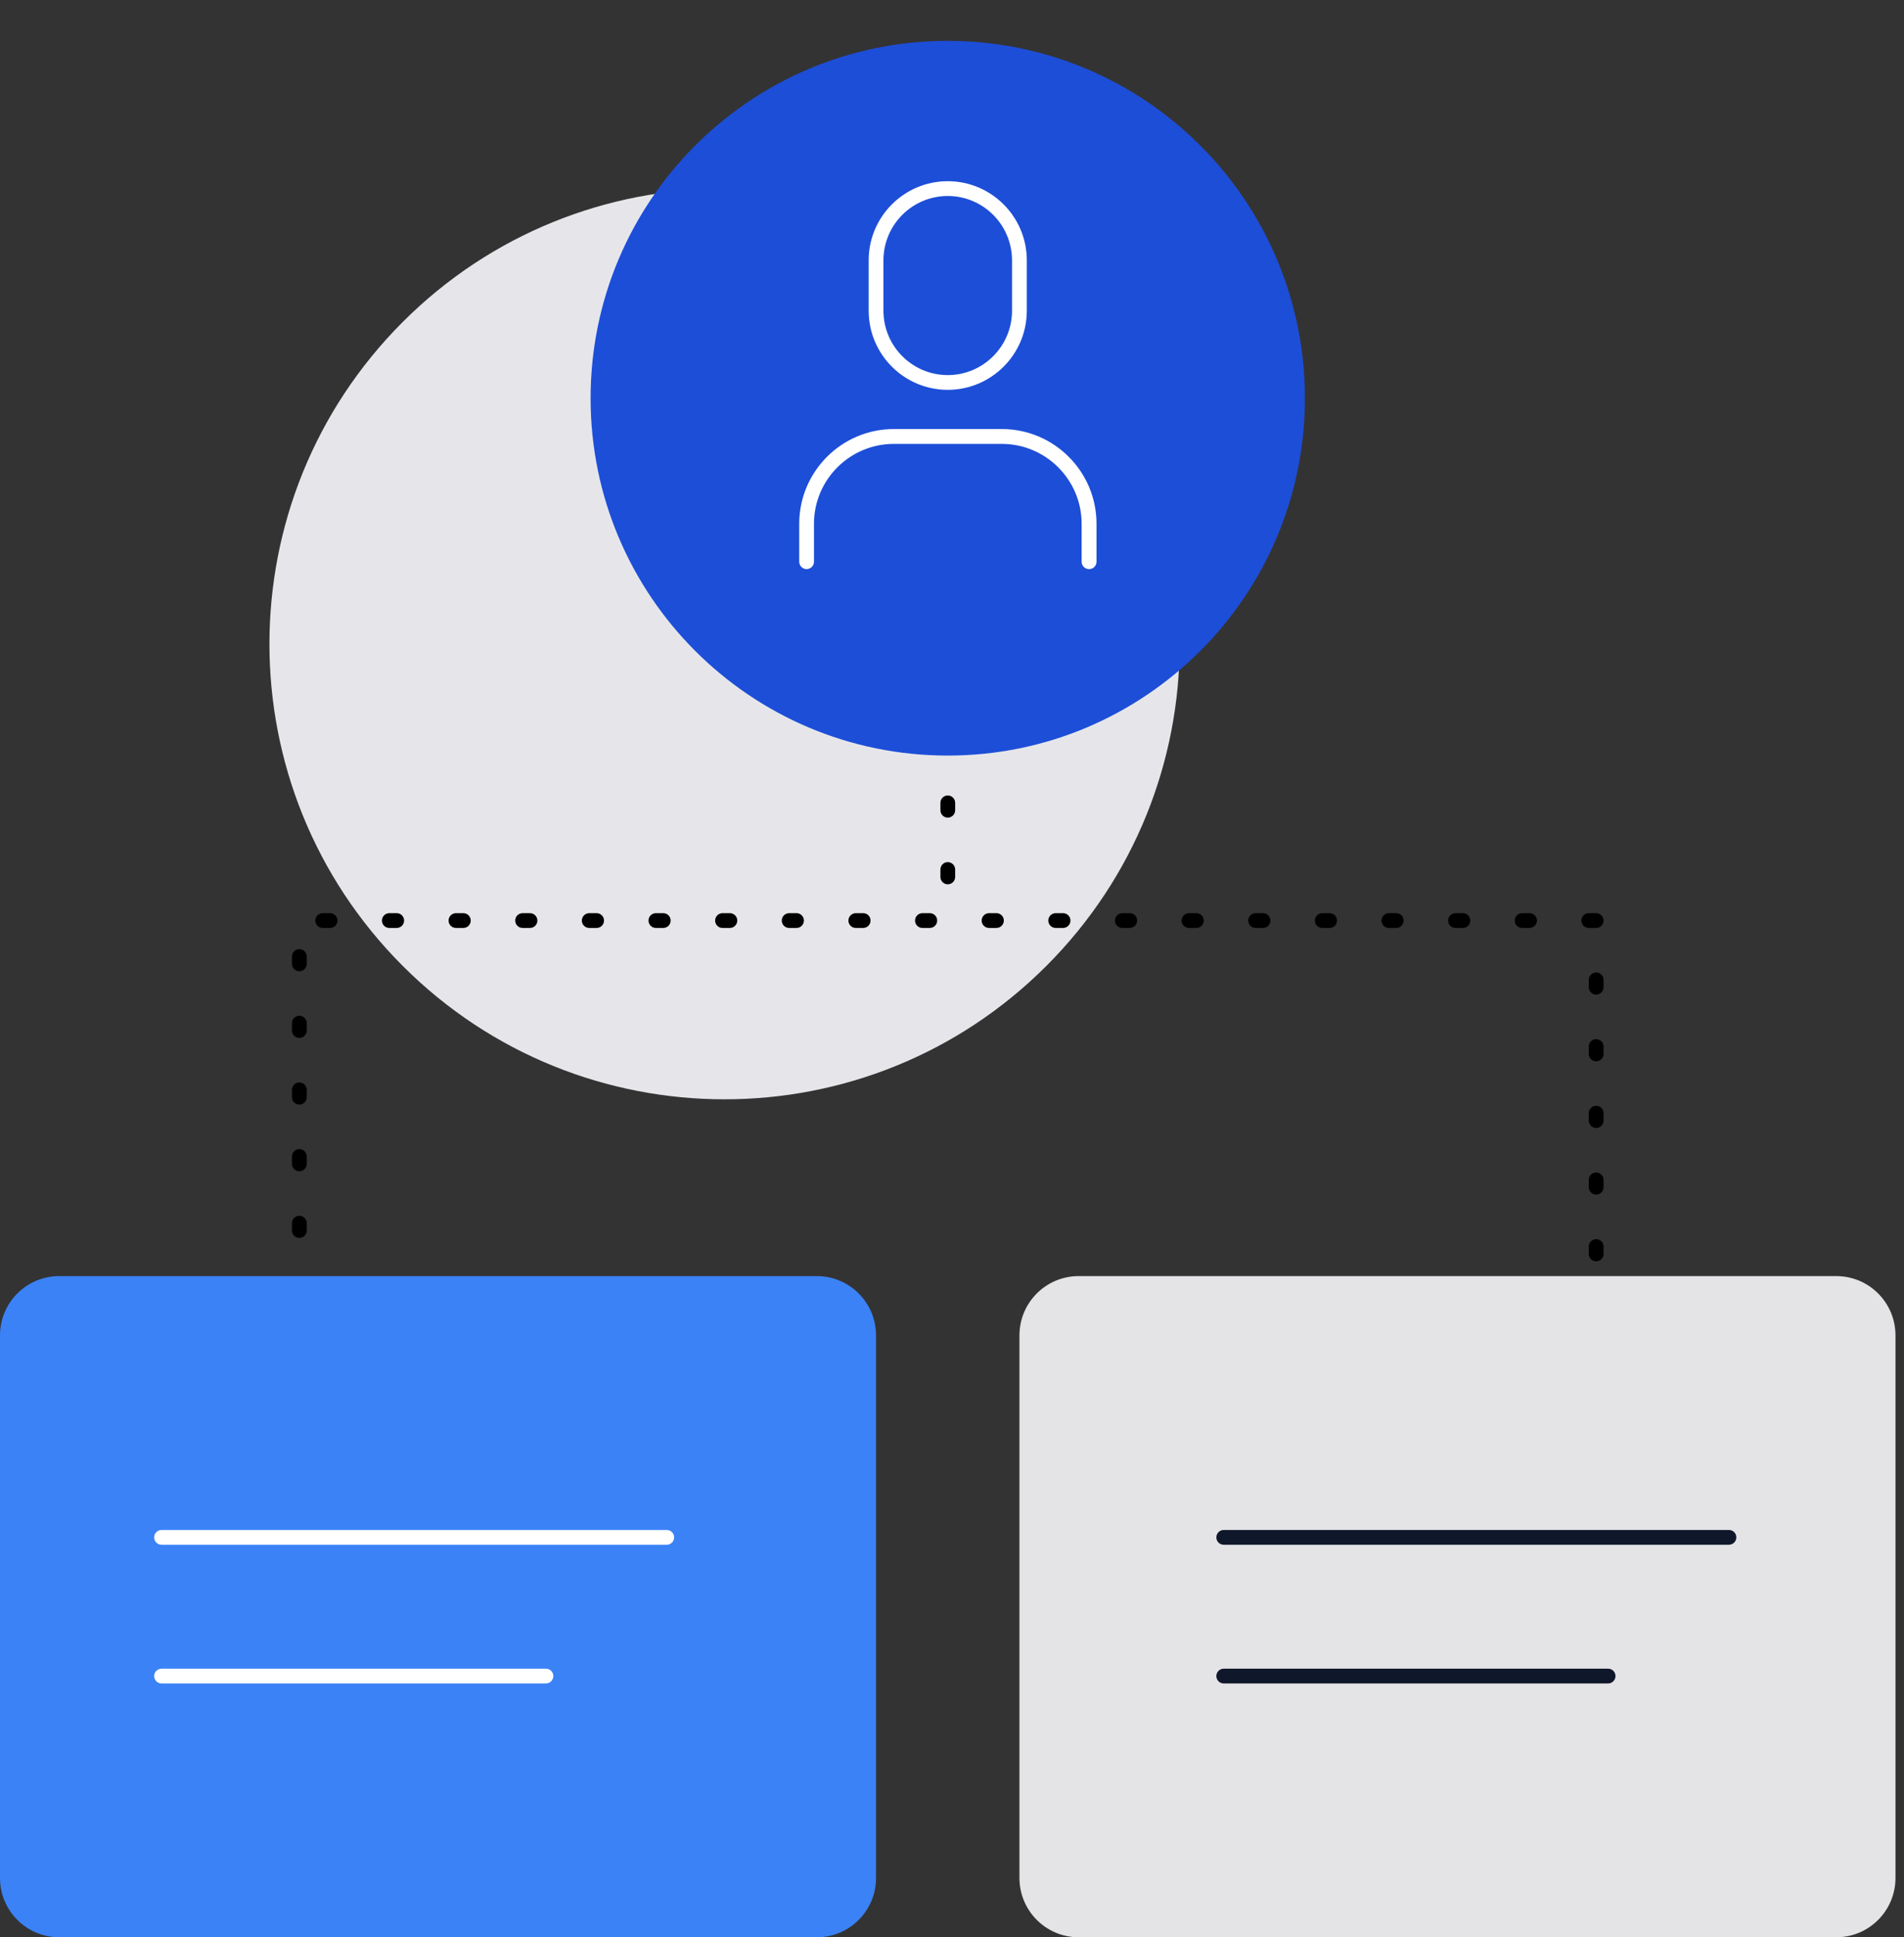 <svg xmlns="http://www.w3.org/2000/svg" width="59" height="60" viewBox="0 0 59 60" fill="none"><rect x="0" y="0" width="59" height="60" fill="#333333" stroke="none"/><path d="M32.424 29.916C37.932 24.409 37.932 15.48 32.424 9.972C26.917 4.465 17.987 4.465 12.48 9.972C6.972 15.48 6.972 24.409 12.48 29.916C17.987 35.424 26.917 35.424 32.424 29.916Z" fill="#E6E6EA"></path><path d="M29.369 27.388C29.242 27.388 29.141 27.284 29.141 27.159V26.93C29.141 26.802 29.244 26.701 29.369 26.701C29.495 26.701 29.598 26.804 29.598 26.93V27.159C29.598 27.286 29.495 27.388 29.369 27.388ZM29.369 25.323C29.242 25.323 29.141 25.22 29.141 25.094V24.865C29.141 24.738 29.244 24.636 29.369 24.636C29.495 24.636 29.598 24.739 29.598 24.865V25.094C29.598 25.221 29.495 25.323 29.369 25.323ZM29.369 23.258C29.242 23.258 29.141 23.155 29.141 23.029V22.8C29.141 22.673 29.244 22.571 29.369 22.571C29.495 22.571 29.598 22.674 29.598 22.8V23.029C29.598 23.156 29.495 23.258 29.369 23.258ZM29.369 21.193C29.242 21.193 29.141 21.09 29.141 20.964V20.735C29.141 20.608 29.244 20.506 29.369 20.506C29.495 20.506 29.598 20.609 29.598 20.735V20.964C29.598 21.091 29.495 21.193 29.369 21.193ZM29.369 19.128C29.242 19.128 29.141 19.025 29.141 18.899V18.67C29.141 18.543 29.244 18.441 29.369 18.441C29.495 18.441 29.598 18.545 29.598 18.67V18.899C29.598 19.026 29.495 19.128 29.369 19.128Z" fill="black"></path><path d="M49.461 45.259C49.334 45.259 49.232 45.156 49.232 45.03V44.801C49.232 44.674 49.335 44.572 49.461 44.572C49.587 44.572 49.69 44.675 49.69 44.801V45.03C49.69 45.157 49.587 45.259 49.461 45.259ZM9.276 44.535C9.148 44.535 9.047 44.432 9.047 44.306V44.078C9.047 43.95 9.15 43.849 9.276 43.849C9.401 43.849 9.505 43.952 9.505 44.078V44.306C9.505 44.434 9.401 44.535 9.276 44.535ZM49.461 43.194C49.334 43.194 49.232 43.091 49.232 42.965V42.736C49.232 42.609 49.335 42.507 49.461 42.507C49.587 42.507 49.69 42.611 49.69 42.736V42.965C49.69 43.093 49.587 43.194 49.461 43.194ZM9.276 42.47C9.148 42.47 9.047 42.367 9.047 42.242V42.013C9.047 41.885 9.15 41.784 9.276 41.784C9.401 41.784 9.505 41.887 9.505 42.013V42.242C9.505 42.369 9.401 42.47 9.276 42.47ZM49.461 41.129C49.334 41.129 49.232 41.026 49.232 40.9V40.672C49.232 40.544 49.335 40.443 49.461 40.443C49.587 40.443 49.69 40.546 49.69 40.672V40.9C49.69 41.028 49.587 41.129 49.461 41.129ZM9.276 40.406C9.148 40.406 9.047 40.302 9.047 40.177V39.948C9.047 39.82 9.15 39.719 9.276 39.719C9.401 39.719 9.505 39.822 9.505 39.948V40.177C9.505 40.304 9.401 40.406 9.276 40.406ZM49.461 39.064C49.334 39.064 49.232 38.961 49.232 38.836V38.607C49.232 38.479 49.335 38.378 49.461 38.378C49.587 38.378 49.69 38.481 49.69 38.607V38.836C49.69 38.963 49.587 39.064 49.461 39.064ZM9.276 38.341C9.148 38.341 9.047 38.237 9.047 38.112V37.883C9.047 37.755 9.15 37.654 9.276 37.654C9.401 37.654 9.505 37.757 9.505 37.883V38.112C9.505 38.239 9.401 38.341 9.276 38.341ZM49.461 36.999C49.334 36.999 49.232 36.896 49.232 36.771V36.542C49.232 36.414 49.335 36.313 49.461 36.313C49.587 36.313 49.69 36.416 49.69 36.542V36.771C49.69 36.898 49.587 36.999 49.461 36.999ZM9.276 36.276C9.148 36.276 9.047 36.173 9.047 36.047V35.818C9.047 35.691 9.15 35.589 9.276 35.589C9.401 35.589 9.505 35.692 9.505 35.818V36.047C9.505 36.174 9.401 36.276 9.276 36.276ZM49.461 34.935C49.334 34.935 49.232 34.831 49.232 34.706V34.477C49.232 34.349 49.335 34.248 49.461 34.248C49.587 34.248 49.69 34.351 49.69 34.477V34.706C49.69 34.833 49.587 34.935 49.461 34.935ZM9.276 34.211C9.148 34.211 9.047 34.108 9.047 33.982V33.753C9.047 33.626 9.15 33.524 9.276 33.524C9.401 33.524 9.505 33.627 9.505 33.753V33.982C9.505 34.109 9.401 34.211 9.276 34.211ZM49.461 32.87C49.334 32.87 49.232 32.767 49.232 32.641V32.412C49.232 32.285 49.335 32.183 49.461 32.183C49.587 32.183 49.69 32.286 49.69 32.412V32.641C49.69 32.768 49.587 32.87 49.461 32.87ZM9.276 32.146C9.148 32.146 9.047 32.043 9.047 31.917V31.688C9.047 31.561 9.15 31.459 9.276 31.459C9.401 31.459 9.505 31.562 9.505 31.688V31.917C9.505 32.044 9.401 32.146 9.276 32.146ZM49.461 30.805C49.334 30.805 49.232 30.702 49.232 30.576V30.347C49.232 30.22 49.335 30.118 49.461 30.118C49.587 30.118 49.69 30.221 49.69 30.347V30.576C49.69 30.703 49.587 30.805 49.461 30.805ZM9.276 30.081C9.148 30.081 9.047 29.978 9.047 29.852V29.623C9.047 29.496 9.15 29.395 9.276 29.395C9.401 29.395 9.505 29.498 9.505 29.623V29.852C9.505 29.98 9.401 30.081 9.276 30.081ZM49.461 28.74H49.232C49.105 28.74 49.003 28.637 49.003 28.511C49.003 28.385 49.106 28.282 49.232 28.282H49.461C49.588 28.282 49.69 28.385 49.69 28.511C49.69 28.637 49.587 28.74 49.461 28.74ZM47.396 28.74H47.167C47.04 28.74 46.938 28.637 46.938 28.511C46.938 28.385 47.041 28.282 47.167 28.282H47.396C47.523 28.282 47.625 28.385 47.625 28.511C47.625 28.637 47.522 28.74 47.396 28.74ZM45.331 28.74H45.102C44.975 28.74 44.873 28.637 44.873 28.511C44.873 28.385 44.977 28.282 45.102 28.282H45.331C45.459 28.282 45.56 28.385 45.56 28.511C45.56 28.637 45.457 28.74 45.331 28.74ZM43.266 28.74H43.038C42.91 28.74 42.809 28.637 42.809 28.511C42.809 28.385 42.912 28.282 43.038 28.282H43.266C43.394 28.282 43.495 28.385 43.495 28.511C43.495 28.637 43.392 28.74 43.266 28.74ZM41.202 28.74H40.973C40.845 28.74 40.744 28.637 40.744 28.511C40.744 28.385 40.847 28.282 40.973 28.282H41.202C41.329 28.282 41.43 28.385 41.43 28.511C41.43 28.637 41.327 28.74 41.202 28.74ZM39.137 28.74H38.908C38.78 28.74 38.679 28.637 38.679 28.511C38.679 28.385 38.782 28.282 38.908 28.282H39.137C39.264 28.282 39.365 28.385 39.365 28.511C39.365 28.637 39.262 28.74 39.137 28.74ZM37.072 28.74H36.843C36.715 28.74 36.614 28.637 36.614 28.511C36.614 28.385 36.717 28.282 36.843 28.282H37.072C37.199 28.282 37.301 28.385 37.301 28.511C37.301 28.637 37.197 28.74 37.072 28.74ZM35.007 28.74H34.778C34.651 28.74 34.549 28.637 34.549 28.511C34.549 28.385 34.652 28.282 34.778 28.282H35.007C35.134 28.282 35.236 28.385 35.236 28.511C35.236 28.637 35.133 28.74 35.007 28.74ZM32.942 28.74H32.713C32.586 28.74 32.484 28.637 32.484 28.511C32.484 28.385 32.587 28.282 32.713 28.282H32.942C33.069 28.282 33.171 28.385 33.171 28.511C33.171 28.637 33.068 28.74 32.942 28.74ZM30.877 28.74H30.648C30.521 28.74 30.419 28.637 30.419 28.511C30.419 28.385 30.523 28.282 30.648 28.282H30.877C31.005 28.282 31.106 28.385 31.106 28.511C31.106 28.637 31.003 28.74 30.877 28.74ZM28.812 28.74H28.583C28.456 28.74 28.355 28.637 28.355 28.511C28.355 28.385 28.458 28.282 28.583 28.282H28.812C28.94 28.282 29.041 28.385 29.041 28.511C29.041 28.637 28.938 28.74 28.812 28.74ZM26.747 28.74H26.518C26.391 28.74 26.29 28.637 26.29 28.511C26.29 28.385 26.393 28.282 26.518 28.282H26.747C26.875 28.282 26.976 28.385 26.976 28.511C26.976 28.637 26.873 28.74 26.747 28.74ZM24.683 28.74H24.454C24.326 28.74 24.225 28.637 24.225 28.511C24.225 28.385 24.328 28.282 24.454 28.282H24.683C24.81 28.282 24.911 28.385 24.911 28.511C24.911 28.637 24.808 28.74 24.683 28.74ZM22.618 28.74H22.389C22.261 28.74 22.16 28.637 22.16 28.511C22.16 28.385 22.263 28.282 22.389 28.282H22.618C22.745 28.282 22.846 28.385 22.846 28.511C22.846 28.637 22.743 28.74 22.618 28.74ZM20.553 28.74H20.324C20.197 28.74 20.095 28.637 20.095 28.511C20.095 28.385 20.198 28.282 20.324 28.282H20.553C20.68 28.282 20.782 28.385 20.782 28.511C20.782 28.637 20.678 28.74 20.553 28.74ZM18.488 28.74H18.259C18.132 28.74 18.03 28.637 18.03 28.511C18.03 28.385 18.133 28.282 18.259 28.282H18.488C18.615 28.282 18.717 28.385 18.717 28.511C18.717 28.637 18.614 28.74 18.488 28.74ZM16.423 28.74H16.194C16.067 28.74 15.965 28.637 15.965 28.511C15.965 28.385 16.068 28.282 16.194 28.282H16.423C16.55 28.282 16.652 28.385 16.652 28.511C16.652 28.637 16.549 28.74 16.423 28.74ZM14.358 28.74H14.129C14.002 28.74 13.9 28.637 13.9 28.511C13.9 28.385 14.004 28.282 14.129 28.282H14.358C14.486 28.282 14.587 28.385 14.587 28.511C14.587 28.637 14.484 28.74 14.358 28.74ZM12.293 28.74H12.064C11.937 28.74 11.835 28.637 11.835 28.511C11.835 28.385 11.939 28.282 12.064 28.282H12.293C12.421 28.282 12.522 28.385 12.522 28.511C12.522 28.637 12.419 28.74 12.293 28.74ZM10.228 28.74H10C9.872 28.74 9.771 28.637 9.771 28.511C9.771 28.385 9.874 28.282 10 28.282H10.228C10.356 28.282 10.457 28.385 10.457 28.511C10.457 28.637 10.354 28.74 10.228 28.74Z" fill="black"></path><path d="M25.31 39.522H1.836C0.822 39.522 0 40.344 0 41.358V58.164C0 59.178 0.822 60 1.836 60H25.31C26.324 60 27.146 59.178 27.146 58.164V41.358C27.146 40.344 26.324 39.522 25.31 39.522Z" fill="#3B82F6"></path><path d="M56.9 39.522H33.426C32.412 39.522 31.59 40.344 31.59 41.358V58.164C31.59 59.178 32.412 60 33.426 60H56.9C57.914 60 58.736 59.178 58.736 58.164V41.358C58.736 40.344 57.914 39.522 56.9 39.522Z" fill="#E4E4E7"></path><path d="M20.661 47.843H5.006C4.879 47.843 4.777 47.74 4.777 47.614C4.777 47.488 4.88 47.385 5.006 47.385H20.661C20.788 47.385 20.89 47.488 20.89 47.614C20.89 47.74 20.787 47.843 20.661 47.843Z" fill="white"></path><path d="M16.917 52.139H5.006C4.879 52.139 4.777 52.035 4.777 51.91C4.777 51.784 4.88 51.681 5.006 51.681H16.917C17.044 51.681 17.146 51.784 17.146 51.91C17.146 52.035 17.042 52.139 16.917 52.139Z" fill="white"></path><path d="M53.575 47.843H37.92C37.793 47.843 37.691 47.74 37.691 47.614C37.691 47.488 37.795 47.385 37.92 47.385H53.575C53.703 47.385 53.804 47.488 53.804 47.614C53.804 47.74 53.701 47.843 53.575 47.843Z" fill="#0F172A"></path><path d="M49.831 52.139H37.92C37.793 52.139 37.691 52.035 37.691 51.91C37.691 51.784 37.795 51.681 37.92 51.681H49.831C49.958 51.681 50.06 51.784 50.06 51.91C50.06 52.035 49.956 52.139 49.831 52.139Z" fill="#0F172A"></path><path d="M40.436 12.334C40.436 6.221 35.481 1.266 29.368 1.266C23.256 1.266 18.301 6.221 18.301 12.334C18.301 18.446 23.256 23.401 29.368 23.401C35.481 23.401 40.436 18.446 40.436 12.334Z" fill="#1D4ED8"></path><path d="M33.746 17.626C33.618 17.626 33.517 17.523 33.517 17.397V16.222C33.517 14.857 32.406 13.748 31.042 13.748H27.698C26.332 13.748 25.223 14.858 25.223 16.222V17.397C25.223 17.524 25.12 17.626 24.994 17.626C24.869 17.626 24.766 17.523 24.766 17.397V16.222C24.766 14.605 26.081 13.288 27.699 13.288H31.044C32.661 13.288 33.978 14.603 33.978 16.222V17.397C33.978 17.524 33.875 17.626 33.749 17.626H33.746Z" fill="white"></path><path d="M29.368 12.074C28.017 12.074 26.918 10.975 26.918 9.624V8.062C26.918 6.711 28.017 5.612 29.368 5.612C30.719 5.612 31.818 6.711 31.818 8.062V9.624C31.818 10.975 30.719 12.074 29.368 12.074ZM29.368 6.07C28.27 6.07 27.376 6.963 27.376 8.062V9.624C27.376 10.722 28.269 11.617 29.368 11.617C30.467 11.617 31.36 10.723 31.36 9.624V8.062C31.36 6.964 30.467 6.07 29.368 6.07Z" fill="white"></path></svg>